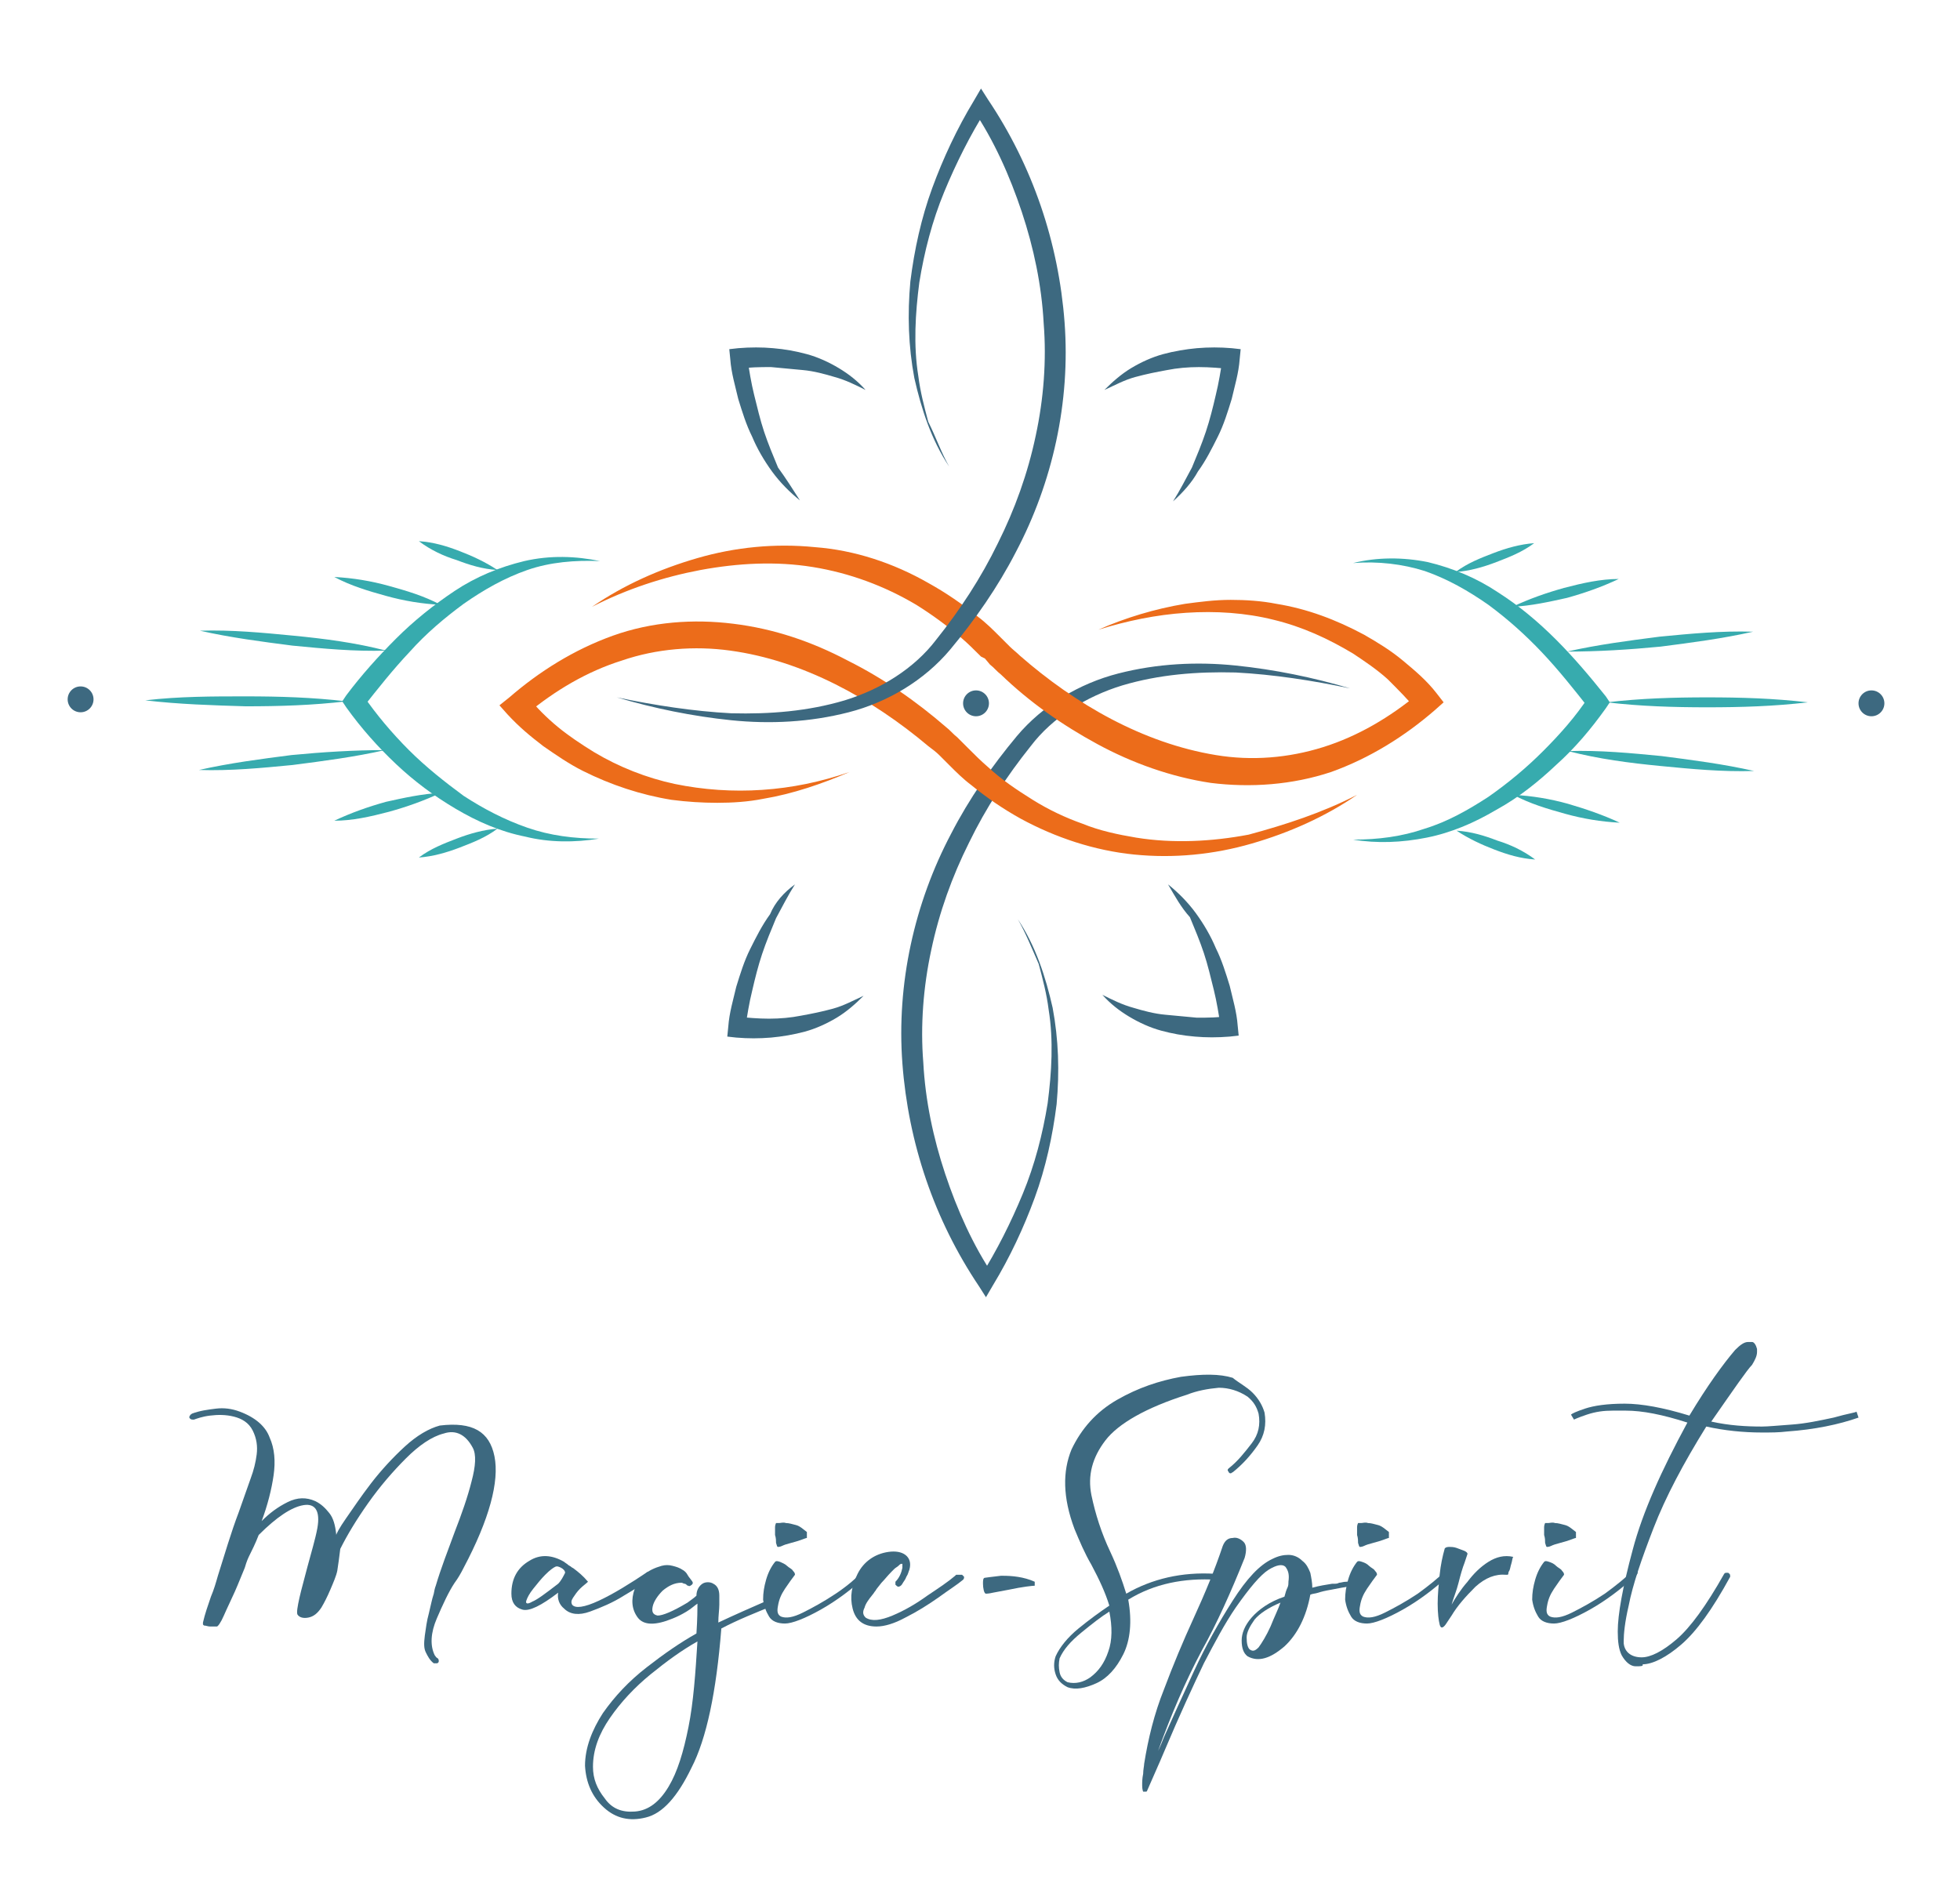<svg xmlns="http://www.w3.org/2000/svg" xmlns:xlink="http://www.w3.org/1999/xlink" id="Ebene_1" x="0px" y="0px" viewBox="0 0 197 190" style="enable-background:new 0 0 197 190;" xml:space="preserve">
<style type="text/css">
	.st0{fill:#3D6980;}
	.st1{fill:#37ABAE;}
	.st2{fill:#EC6C1A;}
</style>
<g>
	<g>
		<path class="st0" d="M117.4,88.9c1,0.8,2,1.8,2.8,2.9c0.8,1.1,1.5,2.3,2,3.5c0.6,1.2,1,2.5,1.4,3.8c0.3,1.3,0.7,2.6,0.8,4l0.1,1    l-0.9,0.1c-1.2,0.1-2.4,0.1-3.5,0c-1.2-0.1-2.3-0.3-3.4-0.6c-1.1-0.3-2.2-0.8-3.2-1.4c-1-0.6-1.9-1.3-2.7-2.2c1,0.5,2,1,3.1,1.3    c1,0.3,2.1,0.6,3.2,0.7c1.1,0.1,2.1,0.2,3.2,0.3c1.1,0,2.2,0,3.2-0.2l-0.8,1.1c-0.2-1.2-0.4-2.5-0.7-3.7c-0.3-1.2-0.6-2.5-1-3.7    c-0.4-1.2-0.9-2.4-1.4-3.6C118.7,91.2,118.1,90.1,117.4,88.9z"></path>
	</g>
	<g>
		<path class="st0" d="M79.9,88.9c-0.7,1.1-1.3,2.3-1.9,3.4c-0.5,1.2-1,2.4-1.4,3.6c-0.4,1.2-0.7,2.4-1,3.7    c-0.3,1.2-0.5,2.5-0.7,3.7l-0.8-1.1c1,0.1,2.1,0.2,3.2,0.2c1.1,0,2.2-0.1,3.2-0.3c1.1-0.2,2.1-0.4,3.2-0.7c1.1-0.3,2-0.8,3.1-1.3    c-0.8,0.8-1.7,1.6-2.7,2.2c-1,0.6-2.1,1.1-3.2,1.4c-1.1,0.3-2.3,0.5-3.4,0.6c-1.2,0.1-2.3,0.1-3.5,0l-0.9-0.1l0.1-1    c0.1-1.4,0.5-2.7,0.8-4c0.4-1.3,0.8-2.6,1.4-3.8c0.6-1.2,1.2-2.4,2-3.5C77.9,90.7,78.8,89.7,79.9,88.9z"></path>
	</g>
	<g>
		<path class="st0" d="M102.3,92.4c1.8,2.7,2.8,5.8,3.5,8.9c0.6,3.2,0.7,6.4,0.4,9.7c-0.4,3.2-1.1,6.4-2.2,9.4c-1.1,3-2.5,6-4.2,8.8    l-0.7,1.2l-0.7-1.1c-4.5-6.7-7.1-14.4-7.7-22.4c-0.6-8,1.2-16.1,4.9-23.1c1.8-3.5,4.1-6.8,6.6-9.8c2.6-3.1,6.3-5.3,10.2-6.3    c3.9-1,7.9-1.2,11.8-0.8c3.9,0.4,7.8,1.2,11.5,2.3c-3.8-0.8-7.7-1.4-11.5-1.6c-3.9-0.1-7.7,0.2-11.4,1.3c-3.6,1.1-7,3.2-9.2,6.1    c-2.4,3-4.5,6.2-6.2,9.7c-1.7,3.4-3,7-3.8,10.8c-0.8,3.7-1.1,7.6-0.8,11.3c0.2,3.8,1,7.6,2.2,11.2c1.2,3.6,2.8,7.2,4.9,10.3    l-1.4,0.1c1.7-2.7,3.1-5.5,4.3-8.4c1.2-2.9,2-6,2.5-9.1c0.4-3.1,0.6-6.3,0.1-9.4c-0.2-1.6-0.6-3.1-1-4.6    C103.7,95.3,103.1,93.8,102.3,92.4z"></path>
	</g>
</g>
<circle class="st0" cx="98.1" cy="70.7" r="1.3"></circle>
<circle class="st0" cx="8.1" cy="70.3" r="1.3"></circle>
<g>
	<path class="st1" d="M181.7,70.6c-3.4,0.4-6.7,0.5-10.1,0.5c-3.4,0-6.7-0.1-10.1-0.5c3.4-0.4,6.7-0.5,10.1-0.5   C175,70.1,178.3,70.2,181.7,70.6z"></path>
</g>
<g>
	<path class="st1" d="M154.3,86.4c-1.5-0.1-2.8-0.5-4.1-1c-1.3-0.5-2.6-1.1-3.8-1.9c1.5,0.1,2.8,0.5,4.1,1   C151.8,84.9,153.1,85.5,154.3,86.4z"></path>
</g>
<g>
	<path class="st1" d="M176.3,77.5c-3.2,0.1-6.3-0.2-9.4-0.5c-3.1-0.3-6.2-0.7-9.3-1.5c3.2-0.1,6.3,0.2,9.4,0.5   C170.1,76.4,173.2,76.8,176.3,77.5z"></path>
</g>
<g>
	<path class="st1" d="M162.8,82.7c-1.9-0.1-3.7-0.4-5.5-0.9c-1.8-0.5-3.5-1-5.2-1.9c1.9,0.1,3.7,0.4,5.5,0.9   C159.3,81.3,161.1,81.9,162.8,82.7z"></path>
</g>
<g>
	<path class="st1" d="M136,56.6c2.4-0.6,5-0.6,7.5-0.1c2.5,0.6,4.9,1.6,7,3c2.2,1.4,4.1,3,5.9,4.8c1.8,1.8,3.4,3.7,5,5.7l0.4,0.6   l-0.4,0.6c-1.5,2.1-3.1,4-5,5.7c-1.8,1.7-3.8,3.3-6,4.5c-2.2,1.3-4.5,2.3-7,2.8c-2.5,0.5-5,0.6-7.4,0.2c2.5,0,4.9-0.3,7.2-1.1   c2.3-0.7,4.4-1.9,6.4-3.2c2-1.4,3.8-2.9,5.5-4.6c1.7-1.7,3.3-3.5,4.6-5.5l0,1.2c-1.5-1.9-3-3.8-4.7-5.6c-1.7-1.8-3.5-3.4-5.4-4.8   c-2-1.4-4.1-2.6-6.4-3.4C141,56.7,138.5,56.4,136,56.6z"></path>
</g>
<g>
	<path class="st1" d="M154.2,54.6c-1.2,0.9-2.5,1.4-3.8,1.9c-1.3,0.5-2.7,0.9-4.1,1c1.2-0.9,2.5-1.4,3.8-1.9   C151.4,55.1,152.8,54.7,154.2,54.6z"></path>
</g>
<g>
	<path class="st1" d="M176.2,63.5c-3.1,0.7-6.2,1.1-9.3,1.5c-3.1,0.3-6.3,0.5-9.4,0.5c3.1-0.7,6.2-1.1,9.3-1.5   C169.9,63.7,173,63.4,176.2,63.5z"></path>
</g>
<g>
	<path class="st1" d="M162.7,58.2c-1.7,0.8-3.4,1.4-5.2,1.9c-1.8,0.4-3.6,0.8-5.5,0.9c1.7-0.8,3.4-1.4,5.2-1.9   C159.1,58.6,160.9,58.2,162.7,58.2z"></path>
</g>
<g>
	<g>
		<path class="st1" d="M14.6,70.4C18,70,21.4,70,24.7,70c3.4,0,6.7,0.1,10.1,0.5c-3.4,0.4-6.7,0.5-10.1,0.5    C21.4,70.9,18,70.8,14.6,70.4z"></path>
	</g>
	<g>
		<path class="st1" d="M42.1,86.2c1.2-0.9,2.5-1.4,3.8-1.9c1.3-0.5,2.7-0.9,4.1-1c-1.2,0.9-2.5,1.4-3.8,1.9    C44.9,85.7,43.5,86.1,42.1,86.2z"></path>
	</g>
	<g>
		<path class="st1" d="M20,77.4c3.1-0.7,6.2-1.1,9.3-1.5c3.1-0.3,6.3-0.5,9.4-0.5c-3.1,0.7-6.2,1.1-9.3,1.5    C26.3,77.2,23.2,77.5,20,77.4z"></path>
	</g>
	<g>
		<path class="st1" d="M33.6,82.5c1.7-0.8,3.4-1.4,5.2-1.9c1.8-0.4,3.6-0.8,5.5-0.9c-1.7,0.8-3.4,1.4-5.2,1.9    C37.2,82.1,35.4,82.5,33.6,82.5z"></path>
	</g>
	<g>
		<path class="st1" d="M60.3,56.4c-2.5-0.1-5,0.1-7.3,0.9c-2.3,0.8-4.4,2-6.4,3.4c-1.9,1.4-3.8,3-5.4,4.8c-1.7,1.8-3.2,3.7-4.7,5.6    l0-1.2c1.3,1.9,2.9,3.8,4.6,5.5c1.7,1.7,3.6,3.2,5.5,4.6c2,1.3,4.1,2.4,6.4,3.2c2.3,0.8,4.7,1.1,7.2,1.1c-2.4,0.4-5,0.4-7.4-0.2    c-2.5-0.5-4.8-1.5-7-2.8c-2.2-1.3-4.2-2.8-6-4.5c-1.8-1.7-3.5-3.6-5-5.7l-0.4-0.6l0.4-0.6c1.5-2,3.2-3.9,5-5.7    c1.8-1.8,3.8-3.4,5.9-4.8c2.1-1.4,4.5-2.4,7-3C55.3,55.8,57.9,55.9,60.3,56.4z"></path>
	</g>
	<g>
		<path class="st1" d="M42.1,54.4c1.5,0.1,2.8,0.5,4.1,1c1.3,0.5,2.6,1.1,3.8,1.9c-1.5-0.1-2.8-0.5-4.1-1    C44.6,55.9,43.3,55.3,42.1,54.4z"></path>
	</g>
	<g>
		<path class="st1" d="M20.1,63.4c3.2-0.1,6.3,0.2,9.4,0.5c3.1,0.3,6.2,0.7,9.3,1.5c-3.2,0.1-6.3-0.2-9.4-0.5    C26.3,64.5,23.2,64.1,20.1,63.4z"></path>
	</g>
	<g>
		<path class="st1" d="M33.6,58c1.9,0.1,3.7,0.4,5.5,0.9c1.8,0.5,3.5,1,5.2,1.9c-1.9-0.1-3.7-0.4-5.5-0.9C37,59.4,35.3,58.9,33.6,58    z"></path>
	</g>
</g>
<circle class="st0" cx="188.1" cy="70.7" r="1.3"></circle>
<g>
	<path class="st0" d="M49.7,146.4c0.5,2.5-0.5,6.3-3.1,11.2c-0.3,0.6-0.6,1.1-0.9,1.5c-0.6,0.9-1.2,2.2-1.8,3.6s-0.7,2.7-0.2,3.7   c0.1,0.1,0.1,0.2,0.3,0.3c0.1,0.1,0.1,0.2,0.1,0.3c0,0.1-0.1,0.2-0.2,0.2c-0.1,0-0.2,0-0.3,0c-0.4-0.3-0.6-0.7-0.8-1.1   c-0.2-0.4-0.2-0.9-0.1-1.7c0.1-0.7,0.2-1.5,0.4-2.2c0.2-0.8,0.3-1.4,0.5-2c0.1-0.6,0.2-0.8,0.2-0.8c0.5-1.7,1.2-3.5,1.9-5.4   c0.7-1.8,1.3-3.5,1.7-5.1c0.4-1.5,0.5-2.7,0.1-3.4c-0.7-1.3-1.7-1.8-2.9-1.4c-1.2,0.3-2.5,1.2-3.8,2.5c-1.3,1.3-2.6,2.8-3.8,4.5   s-2.1,3.2-2.8,4.6c-0.1,0.8-0.2,1.6-0.3,2.2c-0.1,0.5-0.4,1.2-0.7,1.9c-0.3,0.7-0.6,1.3-0.9,1.8c-0.4,0.6-0.8,0.9-1.3,1   c-0.5,0.1-0.9,0-1.1-0.3c-0.1-0.2,0-0.8,0.2-1.7c0.2-0.9,0.5-1.9,0.8-3.1c0.4-1.5,0.8-2.8,1-3.9c0.3-1.7-0.2-2.5-1.4-2.3   c-1.2,0.2-2.7,1.2-4.5,3c-0.3,0.8-0.7,1.6-1,2.2c0,0-0.2,0.4-0.4,1.1c-0.3,0.7-0.6,1.5-1,2.4s-0.8,1.7-1.1,2.4   c-0.3,0.7-0.6,1.1-0.7,1.1c-0.2,0-0.4,0-0.7,0c-0.2,0-0.4-0.1-0.6-0.1c0,0,0,0,0,0c0,0-0.1-0.1-0.1-0.1c0-0.1,0-0.1,0-0.2   c0.2-0.9,0.5-1.7,0.8-2.6c0.3-0.7,0.5-1.4,0.7-2.1c0.7-2.2,1.3-4.3,2.1-6.4c0.4-1.1,0.8-2.3,1.2-3.4c0.3-0.8,0.5-1.6,0.6-2.4   c0.1-0.8,0-1.6-0.4-2.4c-0.4-0.8-1.1-1.2-1.9-1.4c-0.8-0.2-1.6-0.2-2.4-0.1c-0.8,0.1-1.3,0.3-1.6,0.4c-0.1,0-0.1,0-0.1,0   c-0.1,0-0.2,0-0.3-0.1s-0.1-0.2,0-0.3c0-0.1,0.1-0.1,0.2-0.2c0.8-0.3,1.6-0.4,2.4-0.5c0.8-0.1,1.6,0,2.4,0.3c1.6,0.6,2.6,1.5,3,2.6   c0.5,1.1,0.6,2.4,0.4,3.8c-0.2,1.4-0.6,3-1.2,4.6c0.8-0.8,1.6-1.4,2.6-1.9c1-0.5,1.9-0.5,2.8-0.1c0.6,0.3,1,0.7,1.4,1.2   c0.4,0.5,0.6,1.2,0.7,2.2c0-0.1,0.3-0.7,1-1.7c0.7-1,1.5-2.2,2.5-3.5c1-1.3,2.2-2.6,3.4-3.7c1.2-1.1,2.4-1.8,3.5-2.1   C47.5,142.9,49.2,143.9,49.7,146.4z"></path>
	<path class="st0" d="M65.4,158.1c0.1,0.1,0.1,0.1,0.2,0.2c0,0.1,0,0.2-0.1,0.3c-0.7,0.5-1.6,1.1-2.8,1.8c-1.1,0.7-2.3,1.2-3.4,1.6   c-1.1,0.4-2,0.3-2.6-0.3c-0.5-0.4-0.7-1-0.6-1.6c-1.7,1.3-2.9,1.9-3.6,1.7c-0.7-0.2-1.1-0.7-1.1-1.6c0-1.5,0.6-2.6,1.8-3.3   c1.1-0.7,2.3-0.6,3.5,0.1c0.1,0.1,0.3,0.2,0.4,0.3c0.1,0.1,0.2,0.1,0.3,0.2c0.1,0.1,0.2,0.1,0.3,0.2c0.4,0.3,0.9,0.7,1.4,1.3   c-0.2,0.2-0.5,0.4-0.8,0.7c-0.3,0.3-0.5,0.6-0.7,0.9s-0.2,0.5-0.1,0.7c0.3,0.4,1.2,0.3,2.7-0.4c1.5-0.7,3.1-1.7,4.9-2.9   C65.2,158.1,65.3,158.1,65.4,158.1z M56.8,158.1c0-0.2-0.2-0.4-0.4-0.5c-0.2-0.1-0.4-0.2-0.6-0.1c-0.2,0.1-0.5,0.3-1,0.8   c-0.4,0.4-0.8,0.9-1.2,1.4c-0.4,0.5-0.6,0.9-0.7,1.2c-0.1,0.3,0.1,0.4,0.6,0.1c0.5-0.2,1.3-0.8,2.6-1.8   C56.4,158.9,56.6,158.5,56.8,158.1z"></path>
	<path class="st0" d="M77.8,160.9c0.1,0.1,0.1,0.2,0.1,0.3c0,0.1-0.1,0.2-0.2,0.2c-1.7,0.7-3.5,1.4-5.2,2.3c-0.5,6.4-1.5,11.1-3,14   c-1.4,2.9-2.9,4.6-4.6,5c-1.6,0.4-3,0.1-4.2-1c-1.2-1.1-1.8-2.5-1.9-4.2c0-1.8,0.7-3.6,1.8-5.3c1.2-1.7,2.6-3.2,4.4-4.6   s3.4-2.5,5-3.4c0.1-1.5,0.1-2.5,0.1-2.9c0,0,0-0.1,0-0.1c-0.3,0.2-0.6,0.5-1.1,0.8c-0.5,0.3-0.9,0.5-1.4,0.7   c-1.7,0.7-2.9,0.7-3.5-0.1s-0.7-1.8-0.3-2.9c0.4-1.2,1.3-1.9,2.7-2.3c0.4-0.1,0.7-0.1,1.1,0c0.4,0.1,0.7,0.2,1,0.4   c0.2,0.1,0.4,0.3,0.5,0.5c0.1,0.2,0.3,0.4,0.5,0.7c0,0.1,0.1,0.1,0,0.2c0,0.1-0.1,0.1-0.2,0.2c-0.1,0-0.1,0.1-0.2,0   c-0.1,0-0.1,0-0.2-0.1c0,0-0.1-0.1-0.2-0.1c-0.1,0-0.2-0.1-0.3-0.1c-0.7,0-1.3,0.3-1.9,0.8c-0.5,0.5-0.9,1.1-1,1.6   c-0.1,0.5,0,0.8,0.5,0.9c0.5,0,1.5-0.4,3-1.3c0.4-0.3,0.7-0.5,0.9-0.7c0-0.6,0.3-1,0.6-1.2s0.8-0.2,1.1,0c0.4,0.2,0.6,0.6,0.6,1.2   c0,0.1,0,0.4,0,0.9c0,0.5-0.1,1.1-0.1,1.8c1.7-0.8,3.3-1.5,4.9-2.2C77.6,160.9,77.7,160.9,77.8,160.9z M67.2,179.6   c0.9-1.5,1.5-3.5,2-6s0.7-5.4,0.9-8.6c-1.6,0.9-3.1,2-4.7,3.3c-1.6,1.3-3,2.8-4.1,4.4c-1.1,1.6-1.7,3.2-1.7,4.9   c0,1.2,0.4,2.2,1.2,3.2c0.7,1,1.7,1.4,3,1.3C65.2,182,66.3,181.1,67.2,179.6z"></path>
	<path class="st0" d="M87.1,157.8c0.1,0,0.2,0.1,0.2,0.2c0,0.1,0,0.2-0.1,0.3c-1.5,1.4-3.1,2.6-4.7,3.5s-2.9,1.4-3.6,1.4   c-0.7,0-1.3-0.2-1.6-0.7c-0.3-0.5-0.5-1-0.6-1.7c0-0.7,0.1-1.3,0.3-2c0.2-0.7,0.5-1.3,0.9-1.8c0.1-0.1,0.2-0.1,0.5,0   c0.2,0.1,0.5,0.2,0.7,0.4s0.5,0.3,0.6,0.5c0.2,0.2,0.2,0.3,0.2,0.4c-0.3,0.4-0.6,0.8-1,1.4c-0.4,0.6-0.6,1.1-0.7,1.7   c-0.1,0.5-0.1,0.9,0.3,1.1c0.5,0.2,1.2,0.1,2.2-0.4c1-0.5,2.1-1.1,3.3-1.9s2.1-1.6,2.9-2.4C86.9,157.8,87,157.8,87.1,157.8z    M78,155.1c0-0.2,0-0.5-0.1-0.8c0-0.3,0-0.6,0-0.8c0-0.2,0.1-0.4,0.1-0.4c0,0,0.1,0,0.3,0c0.2,0,0.4-0.1,0.7,0c0.3,0,0.6,0.1,1,0.2   c0.4,0.1,0.7,0.4,1.1,0.7h0l0,0.6h0c0,0,0,0,0,0c-0.1,0-0.3,0.1-0.6,0.2c-0.3,0.1-0.6,0.2-1,0.3c-0.4,0.1-0.7,0.2-0.9,0.3   s-0.4,0.1-0.4,0.1C78.1,155.5,78.1,155.4,78,155.1z"></path>
	<path class="st0" d="M96.7,158.3c0.1,0.1,0.1,0.1,0.2,0.2c0,0.1,0,0.2-0.1,0.3c-0.6,0.5-1.4,1-2.5,1.8c-1,0.7-2.1,1.4-3.3,2   c-1.1,0.6-2.1,0.9-2.9,0.9c-1.3,0-2.1-0.6-2.4-1.8s-0.1-2.3,0.5-3.5s1.7-2,3.1-2.2c0.7-0.1,1.3,0,1.7,0.3c0.4,0.3,0.6,0.8,0.4,1.5   c-0.1,0.2-0.1,0.4-0.3,0.7c-0.1,0.3-0.3,0.5-0.4,0.7c-0.1,0.2-0.3,0.3-0.4,0.3c-0.1,0-0.2-0.1-0.3-0.2c0-0.1,0-0.2,0-0.3   c0.4-0.4,0.6-0.9,0.7-1.4c0,0,0-0.1,0-0.1c0,0,0,0,0,0c0,0,0-0.1,0-0.1c0,0,0-0.1,0-0.1c0,0,0-0.1,0-0.1c0,0,0,0-0.1,0   c-0.1,0-0.2,0.1-0.3,0.2c-0.1,0.1-0.3,0.2-0.4,0.3s-0.2,0.2-0.3,0.3c-0.4,0.4-0.7,0.8-1,1.1c-0.3,0.4-0.5,0.6-0.6,0.8c0,0,0,0,0,0   c-0.1,0.1-0.2,0.3-0.3,0.4c-0.4,0.5-0.7,0.9-0.8,1.3c-0.2,0.4-0.2,0.7,0.1,1c0.6,0.4,1.5,0.3,2.7-0.2c1.2-0.5,2.4-1.2,3.5-2   c1.2-0.8,2.1-1.4,2.8-2c0,0,0.1-0.1,0.1-0.1C96.5,158.3,96.6,158.3,96.7,158.3z"></path>
	<path class="st0" d="M98.8,159.2c0-0.3,0-0.6,0.2-0.6c0,0,0.7-0.1,1.6-0.2h0.2c0.9,0,2.1,0.1,3.2,0.6h0l0,0.4   c-0.2,0-1.2,0.1-2.6,0.4l-1.6,0.3c-0.4,0.1-0.7,0.1-0.7,0.1C98.9,160.2,98.8,159.6,98.8,159.2z"></path>
	<path class="st0" d="M125.9,140c0.6,0.6,1,1.3,1.2,2c0.2,1.2,0,2.3-0.7,3.3c-0.7,1-1.5,1.9-2.5,2.7c-0.1,0-0.1,0.1-0.2,0.1   s-0.1,0-0.2-0.1c0-0.1-0.1-0.1-0.1-0.2s0-0.1,0.1-0.2c0.9-0.7,1.6-1.6,2.3-2.5c0.7-0.9,0.9-1.9,0.7-3c-0.2-0.7-0.5-1.2-1.1-1.7   c-0.9-0.6-1.9-0.9-2.9-0.9c-1.1,0.1-2.2,0.3-3.2,0.7c-4.1,1.3-6.9,2.9-8.2,4.6c-1.3,1.7-1.8,3.5-1.4,5.5c0.4,1.9,1,3.8,1.9,5.7   c0.7,1.5,1.2,2.9,1.6,4.2c2.6-1.5,5.6-2.2,8.9-2c0.1,0,0.2,0,0.3,0.1c0.1,0.1,0.1,0.2,0.1,0.3c0,0.1-0.1,0.2-0.2,0.2   c-3.3-0.2-6.3,0.4-8.9,2c0.4,2.2,0.2,4.1-0.5,5.5c-0.7,1.4-1.6,2.4-2.7,2.9c-1.1,0.5-2.1,0.7-2.9,0.4c-0.6-0.3-1-0.7-1.2-1.3   c-0.2-0.6-0.2-1.2,0-1.8c0.4-0.9,1.2-1.9,2.3-2.8c1.1-0.9,2.2-1.7,3.1-2.3c-0.4-1.3-1-2.6-1.8-4.1c-0.7-1.2-1.2-2.4-1.7-3.6   c-1.2-3.2-1.2-5.8-0.3-8c1-2.1,2.5-3.8,4.6-5c2.1-1.2,4.2-1.9,6.4-2.3c2.2-0.3,3.9-0.3,5.2,0.1C124.5,139,125.3,139.4,125.9,140z    M109.6,168.6c0.8-0.6,1.4-1.4,1.8-2.6c0.4-1.1,0.4-2.5,0.1-4c-0.8,0.5-1.7,1.2-2.8,2.1c-1.1,0.9-1.8,1.7-2.2,2.6   c-0.1,0.5-0.1,0.9,0,1.4c0.1,0.5,0.4,0.8,0.8,1C108.1,169.3,108.9,169.1,109.6,168.6z"></path>
	<path class="st0" d="M136.2,159.4c-1,0.1-1.8,0.3-2.4,0.4c-0.6,0.1-1,0.2-1.3,0.3c-0.3,0.1-0.6,0.1-0.8,0.2c-0.4,2.2-1.3,4-2.6,5.2   c-1.4,1.2-2.6,1.6-3.7,1c-0.4-0.3-0.6-0.8-0.6-1.6c0-0.7,0.3-1.5,1-2.3c0.7-0.8,1.8-1.6,3.3-2.1c0.1-0.4,0.2-0.7,0.3-0.9   c0.1-0.2,0.1-0.4,0.1-0.5c0,0,0-0.1,0-0.1c0.1-0.7,0-1.1-0.3-1.5c-0.3-0.3-0.9-0.2-1.7,0.3c-0.8,0.5-1.9,1.8-3.3,3.8   c-1.1,1.6-2.1,3.5-3.2,5.6c-1,2.1-2.4,5.1-4,8.9c-0.5,1.2-1.1,2.5-1.7,3.9c0,0.1-0.1,0.1-0.2,0.1c-0.1,0-0.1,0-0.2,0   c0,0-0.1-0.2-0.1-0.6c0-0.4,0-0.7,0.1-1.2c0-0.4,0.1-0.8,0.1-1c0.4-2.5,1-5,2-7.5c0.9-2.4,1.9-4.8,3-7.2c1.1-2.4,2.1-4.8,2.9-7.2   c0.2-0.5,0.5-0.8,1-0.8c0.4-0.1,0.8,0.1,1.1,0.4c0.3,0.3,0.3,0.9,0.1,1.6c-1.4,3.5-2.8,6.6-4.3,9.3c-1.7,3.2-3.1,6.5-4.4,10.1   c0.2-0.4,0.4-0.9,0.6-1.4c0.8-1.8,1.8-4,3-6.6c1.2-2.6,2.5-4.9,3.9-7.1c1.4-2.2,2.7-3.6,4-4.2c0.6-0.3,1.1-0.4,1.6-0.4   c0.5,0,1,0.2,1.4,0.6c0.4,0.3,0.6,0.7,0.8,1.2c0.1,0.5,0.2,1,0.2,1.5c0.7-0.2,1.4-0.3,2-0.4c0,0,0,0,0,0s0,0,0.1,0s0.1,0,0.2,0   c0.1,0,0.2,0,0.4-0.1c0.2,0,0.4-0.1,0.7-0.1c0.3,0,0.6-0.1,1-0.1L136.2,159.4z M127.7,163.5c0.4-1,0.8-1.8,1-2.4   c-1.2,0.5-2.1,1.1-2.6,1.7c-0.5,0.7-0.8,1.3-0.8,1.8c0,0.6,0.1,1,0.3,1.2c0.3,0.2,0.5,0.2,0.9-0.2   C126.8,165.2,127.3,164.4,127.7,163.5z"></path>
	<path class="st0" d="M145.6,157.8c0.1,0,0.2,0.1,0.2,0.2c0,0.1,0,0.2-0.1,0.3c-1.5,1.4-3.1,2.6-4.7,3.5c-1.6,0.9-2.9,1.4-3.6,1.4   c-0.7,0-1.3-0.2-1.6-0.7c-0.3-0.5-0.5-1-0.6-1.7c0-0.7,0.1-1.3,0.3-2c0.2-0.7,0.5-1.3,0.9-1.8c0.1-0.1,0.2-0.1,0.5,0   s0.5,0.2,0.7,0.4s0.5,0.3,0.6,0.5c0.2,0.2,0.2,0.3,0.2,0.4c-0.3,0.4-0.6,0.8-1,1.4c-0.4,0.6-0.6,1.1-0.7,1.7   c-0.1,0.5-0.1,0.9,0.3,1.1c0.5,0.2,1.2,0.1,2.2-0.4c1-0.5,2.1-1.1,3.3-1.9c1.1-0.8,2.1-1.6,2.9-2.4   C145.4,157.8,145.5,157.8,145.6,157.8z M136.5,155.1c0-0.2,0-0.5-0.1-0.8c0-0.3,0-0.6,0-0.8c0-0.2,0.1-0.4,0.1-0.4c0,0,0.1,0,0.3,0   c0.2,0,0.4-0.1,0.7,0c0.3,0,0.6,0.1,1,0.2c0.4,0.1,0.7,0.4,1.1,0.7h0l0,0.6h0c0,0,0,0,0,0c-0.1,0-0.3,0.1-0.6,0.2   c-0.3,0.1-0.6,0.2-1,0.3c-0.4,0.1-0.7,0.2-0.9,0.3s-0.4,0.1-0.4,0.1C136.6,155.5,136.6,155.4,136.5,155.1z"></path>
	<path class="st0" d="M151.9,157.2c-0.1,0.3-0.1,0.5-0.2,0.7c-0.1,0.1-0.1,0.3-0.1,0.3c0,0.1-0.1,0.1-0.1,0.1c0,0-0.1,0-0.1,0   c0,0,0,0,0,0c-1.1-0.1-2.1,0.3-3.1,1.2c-1,1-1.8,1.9-2.4,2.9l-0.6,0.9c-0.3,0.4-0.5,0.4-0.6,0c-0.1-0.4-0.2-1.1-0.2-2.1   c0-0.9,0.1-1.9,0.2-2.9c0.1-1,0.3-1.9,0.5-2.6c0-0.1,0.2-0.2,0.4-0.2c0.3,0,0.5,0,0.8,0.1c0.3,0.1,0.5,0.2,0.8,0.3   c0.2,0.1,0.3,0.2,0.3,0.3c0,0-0.1,0.3-0.3,0.9c-0.2,0.5-0.4,1.2-0.6,2c-0.2,0.8-0.5,1.5-0.7,2.2c0.4-0.7,0.9-1.5,1.6-2.3   c0.6-0.8,1.3-1.5,2.1-2c0.8-0.5,1.6-0.7,2.5-0.5C152,156.6,152,156.9,151.9,157.2z"></path>
	<path class="st0" d="M164.4,157.8c0.1,0,0.2,0.1,0.2,0.2c0,0.1,0,0.2-0.1,0.3c-1.5,1.4-3.1,2.6-4.7,3.5c-1.6,0.9-2.9,1.4-3.6,1.4   c-0.7,0-1.3-0.2-1.6-0.7c-0.3-0.5-0.5-1-0.6-1.7c0-0.7,0.1-1.3,0.3-2c0.2-0.7,0.5-1.3,0.9-1.8c0.1-0.1,0.2-0.1,0.5,0   s0.5,0.2,0.7,0.4s0.5,0.3,0.6,0.5c0.2,0.2,0.2,0.3,0.2,0.4c-0.3,0.4-0.6,0.8-1,1.4c-0.4,0.6-0.6,1.1-0.7,1.7   c-0.1,0.5-0.1,0.9,0.3,1.1c0.5,0.2,1.2,0.1,2.2-0.4c1-0.5,2.1-1.1,3.3-1.9c1.1-0.8,2.1-1.6,2.9-2.4   C164.2,157.8,164.3,157.8,164.4,157.8z M155.3,155.1c0-0.2,0-0.5-0.1-0.8c0-0.3,0-0.6,0-0.8c0-0.2,0.1-0.4,0.1-0.4c0,0,0.1,0,0.3,0   c0.2,0,0.4-0.1,0.7,0c0.3,0,0.6,0.1,1,0.2c0.4,0.1,0.7,0.4,1.1,0.7h0l0,0.6h0c0,0,0,0,0,0c-0.1,0-0.3,0.1-0.6,0.2   c-0.3,0.1-0.6,0.2-1,0.3c-0.4,0.1-0.7,0.2-0.9,0.3s-0.4,0.1-0.4,0.1C155.4,155.5,155.4,155.4,155.3,155.1z"></path>
	<path class="st0" d="M164.4,167.5c-0.5,0-1-0.4-1.4-1.1c-0.3-0.6-0.4-1.4-0.4-2.4c0-1.7,0.5-4.5,1.5-8.2c1-3.8,2.9-8,5.5-12.8   c-2.5-0.8-4.5-1.2-6.2-1.2h-1.3c-0.9,0-1.7,0.1-2.6,0.4c-0.9,0.3-1.3,0.5-1.3,0.5l-0.3-0.5c0.1-0.1,0.5-0.3,1.4-0.6   c0.9-0.3,2.2-0.5,4-0.5c1.7,0,3.9,0.4,6.5,1.2c1.8-3,3.4-5.2,4.6-6.6c0.5-0.5,0.9-0.8,1.3-0.8c0,0,0.2,0,0.4,0   c0.2,0,0.4,0.3,0.5,0.7c0,0.1,0,0.2,0,0.3c0,0.4-0.2,0.8-0.5,1.3c-0.5,0.5-1.8,2.4-4.1,5.7c1.8,0.4,3.5,0.5,5.1,0.5   c0.6,0,1.6-0.1,3-0.2c1.4-0.1,2.8-0.4,4.2-0.7c1.4-0.4,2.2-0.5,2.3-0.6l0.2,0.6c-2,0.7-4.4,1.2-7.2,1.4c-0.8,0.1-1.6,0.1-2.5,0.1   c-1.9,0-3.8-0.2-5.6-0.6c-2.3,3.7-4.1,7.1-5.3,10.2c-1.2,3.1-2.1,5.7-2.5,7.8c-0.4,1.7-0.5,2.9-0.5,3.5c0,0.1,0,0.3,0,0.3   c0.1,0.9,0.8,1.4,1.8,1.4c0.9,0,2.1-0.6,3.5-1.8c1.4-1.2,3-3.4,4.8-6.6c0.1-0.1,0.1-0.1,0.3-0.1c0,0,0.1,0,0.1,0   c0.1,0.1,0.2,0.1,0.2,0.3c0,0,0,0.1,0,0.1c-1.8,3.3-3.4,5.5-4.9,6.8c-1.5,1.3-2.9,2-3.9,2C165.2,167.5,164.9,167.5,164.4,167.5z"></path>
</g>
<g>
	<path class="st2" d="M59.5,61c3.2-2.2,6.8-3.8,10.6-4.9c3.8-1.1,7.8-1.5,11.8-1.1c4,0.3,7.9,1.6,11.4,3.6c1.8,1,3.4,2.1,5,3.4   c0.8,0.6,1.5,1.3,2.2,2l0.5,0.5l0.5,0.5c0.3,0.3,0.7,0.6,1,0.9c5.6,4.9,12.4,8.8,19.7,10c3.6,0.6,7.3,0.3,10.8-0.8   c3.5-1.1,6.7-3,9.6-5.4l-0.2,1.7c-0.8-1-1.9-2.1-2.9-3.1c-1.1-1-2.3-1.8-3.5-2.6c-2.5-1.5-5.1-2.7-8-3.4c-2.8-0.7-5.8-0.9-8.8-0.7   c-3,0.2-5.9,0.8-8.8,1.7c2.7-1.2,5.7-2.1,8.7-2.6c1.5-0.2,3-0.4,4.6-0.4c1.5,0,3.1,0.1,4.6,0.4c3.1,0.5,6,1.6,8.8,3.1   c1.4,0.8,2.7,1.6,3.9,2.6c1.2,1,2.4,2,3.4,3.3l0.7,0.9l-0.9,0.8c-3,2.6-6.5,4.8-10.4,6.2c-3.9,1.3-8.1,1.6-12.1,1.1   c-4-0.6-7.9-2-11.4-3.9c-3.5-1.9-6.8-4.2-9.7-7c-0.4-0.3-0.7-0.7-1.1-1l-0.5-0.6L98.6,66c-0.7-0.7-1.3-1.3-2-1.9   c-1.4-1.2-2.9-2.3-4.5-3.3c-3.2-1.9-6.7-3.2-10.4-3.8c-3.7-0.6-7.5-0.4-11.3,0.3C66.7,58,63,59.2,59.5,61z"></path>
</g>
<g>
	<path class="st2" d="M136.4,79.9c-3.2,2.2-6.8,3.8-10.6,4.9c-3.8,1.1-7.8,1.5-11.8,1.1c-4-0.4-7.9-1.7-11.4-3.6   c-1.8-1-3.4-2.1-5-3.4c-0.8-0.6-1.5-1.3-2.2-2l-1-1c-0.3-0.3-0.7-0.6-1.1-0.9c-5.7-4.8-12.6-8.6-19.9-9.6c-3.6-0.5-7.4-0.2-10.9,1   c-3.5,1.1-6.7,3-9.6,5.4l0.2-1.7c0.8,1,1.9,2.1,3,3c1.1,0.9,2.3,1.7,3.6,2.5c2.5,1.5,5.3,2.6,8.1,3.2c2.9,0.6,5.9,0.8,8.8,0.6   c3-0.2,5.9-0.8,8.8-1.8c-2.8,1.2-5.7,2.2-8.7,2.7c-1.5,0.3-3.1,0.4-4.6,0.4c-1.5,0-3.1-0.1-4.6-0.3c-3.1-0.5-6.1-1.5-8.9-2.9   c-1.4-0.7-2.7-1.6-4-2.5c-1.3-1-2.4-1.9-3.6-3.2l-0.8-0.9l1-0.8c3-2.6,6.5-4.8,10.4-6.2c3.9-1.4,8.1-1.7,12.1-1.2   c4.1,0.5,7.9,1.8,11.5,3.7c3.6,1.8,6.9,4.1,9.9,6.7c0.4,0.3,0.7,0.7,1.1,1l1.1,1.1c0.7,0.7,1.3,1.3,2,1.9c1.4,1.3,2.9,2.3,4.5,3.3   c1.6,1,3.3,1.8,5,2.4c1.7,0.7,3.6,1.1,5.4,1.4c3.7,0.6,7.6,0.4,11.3-0.3C129.2,82.9,132.9,81.7,136.4,79.9z"></path>
</g>
<g>
	<g>
		<path class="st0" d="M80.4,50.3c-1-0.8-2-1.8-2.8-2.9c-0.8-1.1-1.5-2.3-2-3.5c-0.6-1.2-1-2.5-1.4-3.8c-0.3-1.3-0.7-2.6-0.8-4    l-0.1-1l0.9-0.1c1.2-0.1,2.4-0.1,3.5,0c1.2,0.1,2.3,0.3,3.4,0.6c1.1,0.3,2.2,0.8,3.2,1.4c1,0.6,1.9,1.3,2.7,2.2    c-1-0.5-2-1-3.1-1.3c-1-0.3-2.1-0.6-3.2-0.7c-1.1-0.1-2.1-0.2-3.2-0.3c-1.1,0-2.2,0-3.2,0.2l0.8-1.1c0.2,1.2,0.4,2.5,0.7,3.7    c0.3,1.2,0.6,2.5,1,3.7c0.4,1.2,0.9,2.4,1.4,3.6C79,48.1,79.7,49.2,80.4,50.3z"></path>
	</g>
	<g>
		<path class="st0" d="M117.9,50.4c0.7-1.1,1.3-2.3,1.9-3.4c0.5-1.2,1-2.4,1.4-3.6c0.4-1.2,0.7-2.4,1-3.7c0.3-1.2,0.5-2.5,0.7-3.7    l0.8,1.1c-1-0.1-2.1-0.2-3.2-0.2c-1.1,0-2.2,0.1-3.2,0.3c-1.1,0.2-2.1,0.4-3.2,0.7c-1.1,0.3-2,0.8-3.1,1.3    c0.8-0.8,1.7-1.6,2.7-2.2c1-0.6,2.1-1.1,3.2-1.4c1.1-0.3,2.3-0.5,3.4-0.6c1.2-0.1,2.3-0.1,3.5,0l0.9,0.1l-0.1,1    c-0.1,1.4-0.5,2.7-0.8,4c-0.4,1.3-0.8,2.6-1.4,3.8c-0.6,1.2-1.2,2.4-2,3.5C119.8,48.5,118.9,49.5,117.9,50.4z"></path>
	</g>
	<g>
		<path class="st0" d="M95.4,46.9c-1.8-2.7-2.8-5.8-3.5-8.9c-0.6-3.2-0.7-6.4-0.4-9.7c0.4-3.2,1.1-6.4,2.2-9.4c1.1-3,2.5-6,4.2-8.8    l0.7-1.2l0.7,1.1c4.5,6.7,7.1,14.4,7.7,22.4c0.6,8-1.2,16.1-4.9,23.1c-1.8,3.5-4.1,6.8-6.6,9.8c-2.6,3.1-6.3,5.3-10.2,6.3    c-3.9,1-7.9,1.2-11.8,0.8c-3.9-0.4-7.8-1.2-11.5-2.3c3.8,0.8,7.7,1.4,11.5,1.6c3.9,0.1,7.7-0.2,11.4-1.3c3.6-1.1,7-3.2,9.2-6.1    c2.4-3,4.5-6.2,6.2-9.7c1.7-3.4,3-7,3.8-10.8c0.8-3.7,1.1-7.6,0.8-11.3c-0.2-3.8-1-7.6-2.2-11.2c-1.2-3.6-2.8-7.2-4.9-10.3    l1.4-0.1c-1.7,2.7-3.1,5.5-4.3,8.4c-1.2,2.9-2,6-2.5,9.1c-0.4,3.1-0.6,6.3-0.1,9.4c0.2,1.6,0.6,3.1,1,4.6    C94.1,44,94.6,45.5,95.4,46.9z"></path>
	</g>
</g>
</svg>